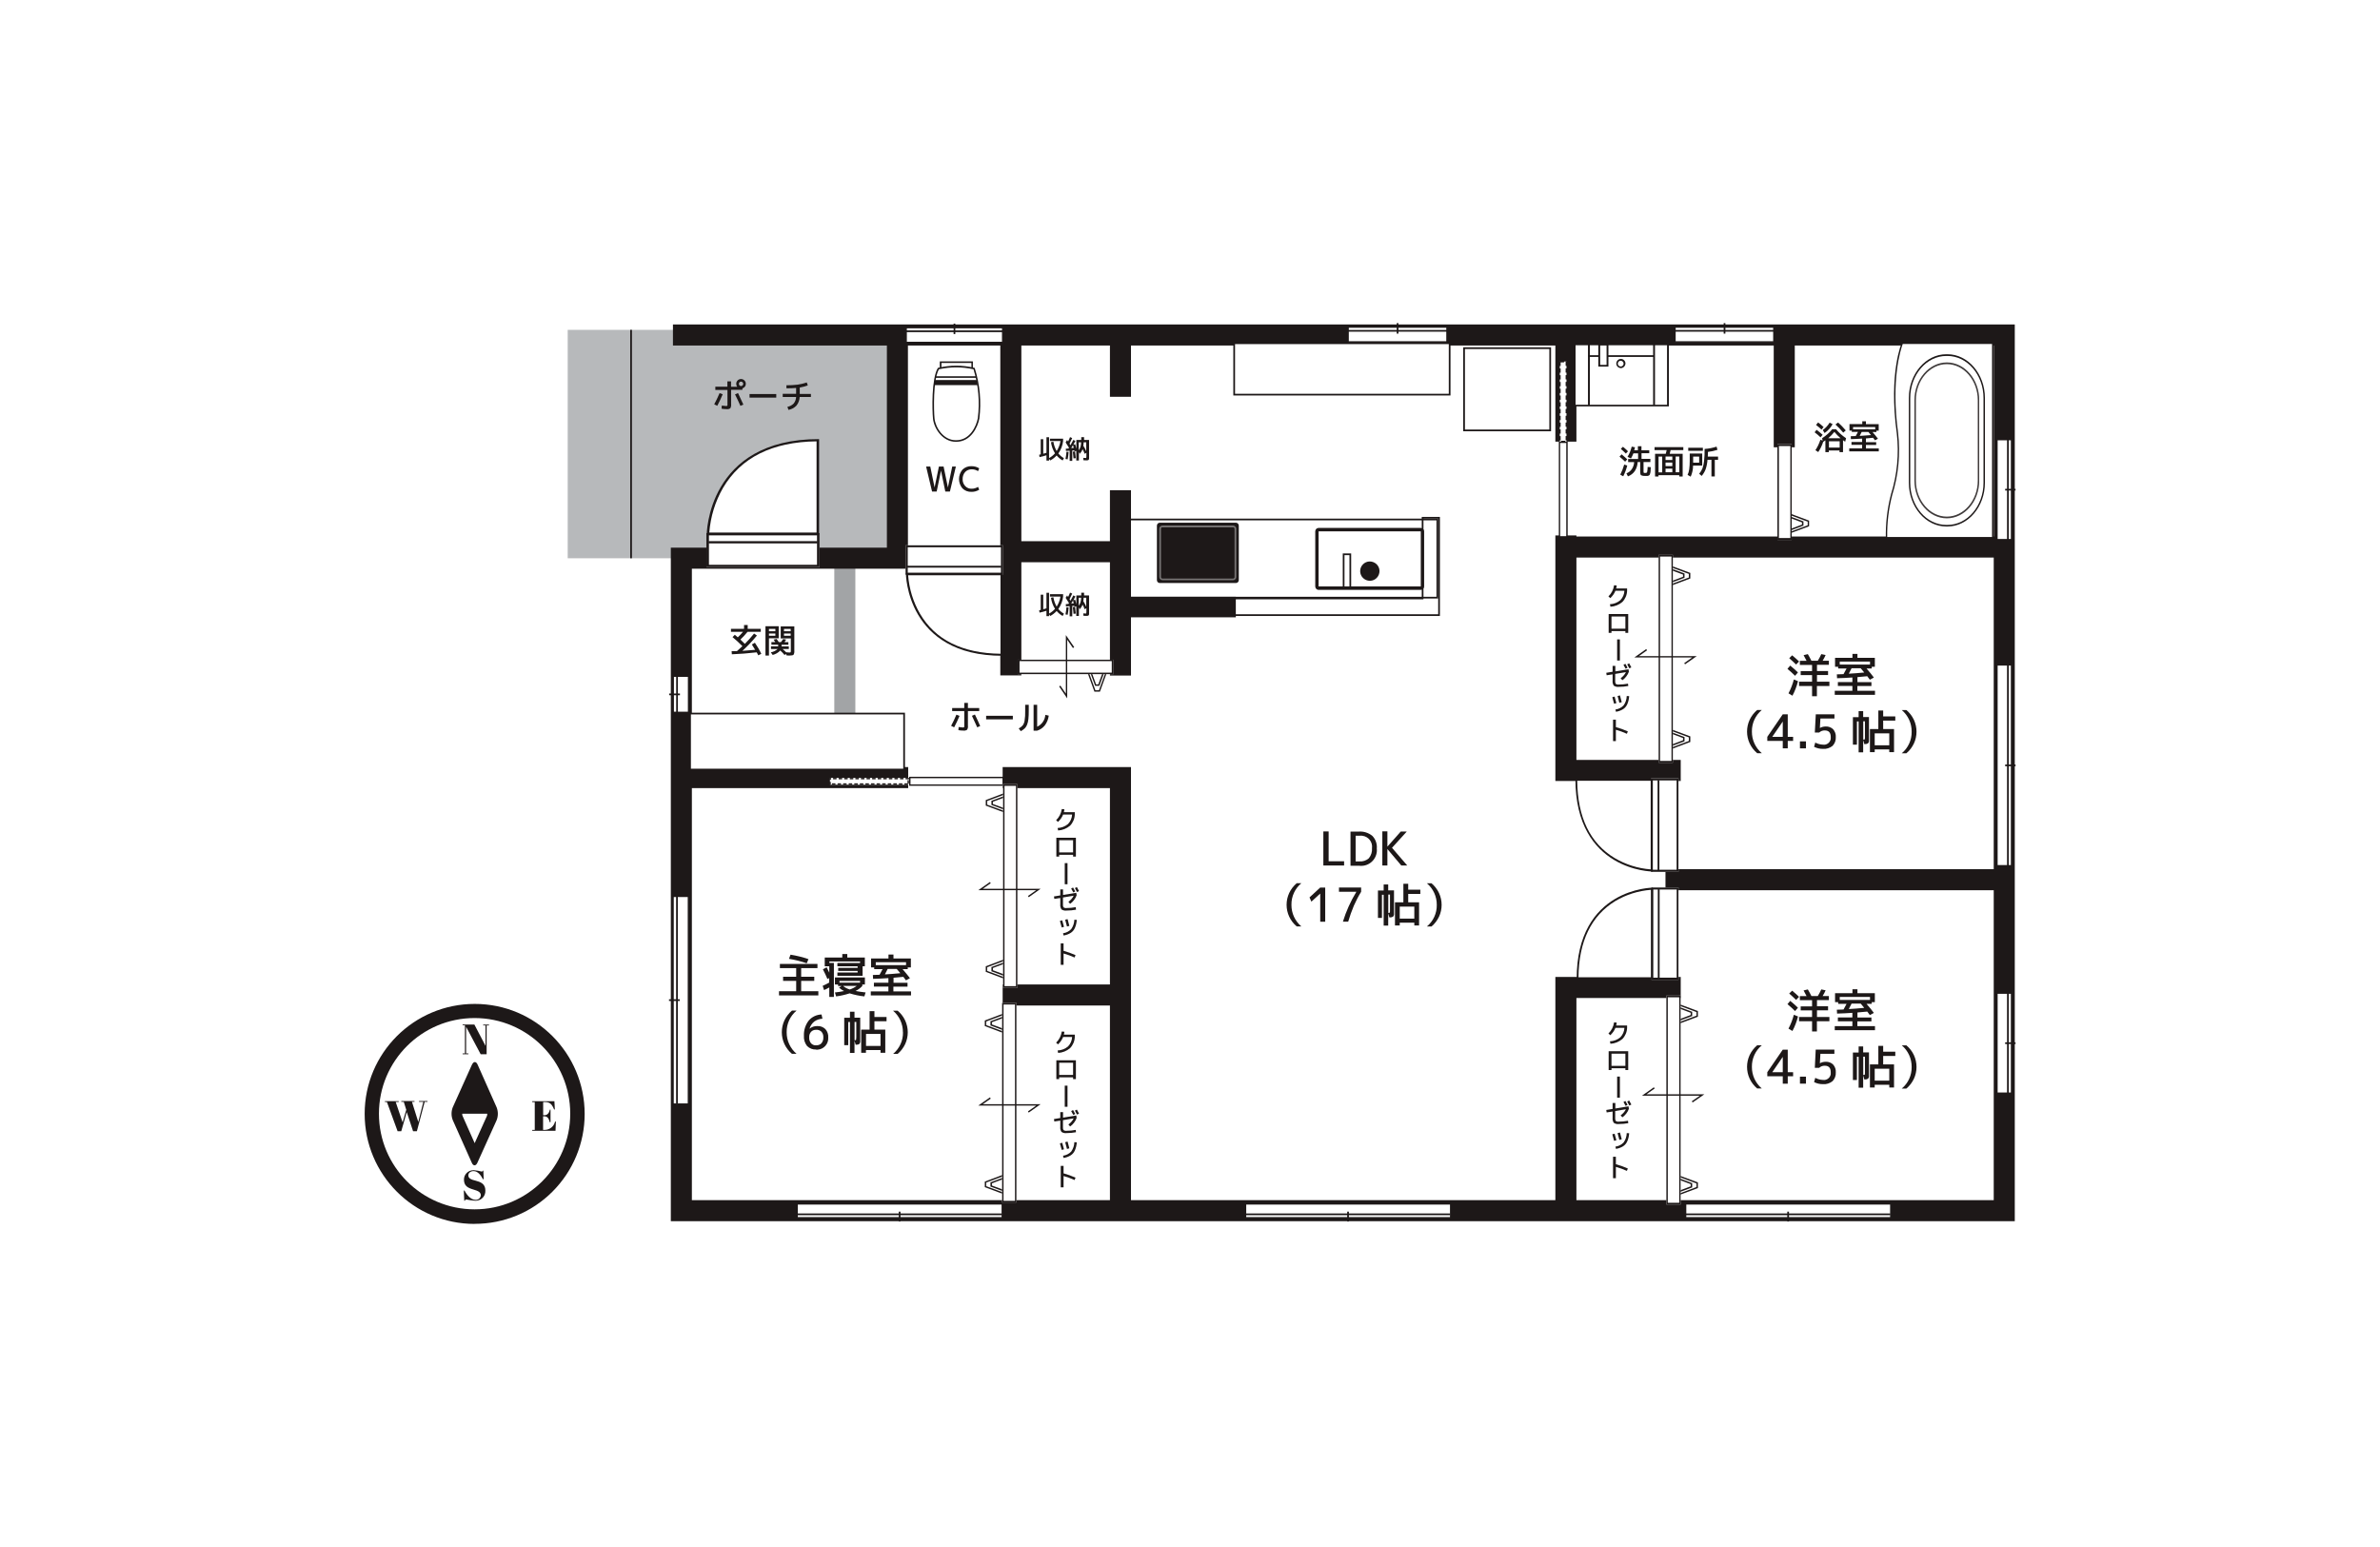 <?xml version="1.0" encoding="UTF-8"?>
<svg id="_レイヤー_2" data-name="レイヤー 2" xmlns="http://www.w3.org/2000/svg" xmlns:xlink="http://www.w3.org/1999/xlink" viewBox="0 0 320 208">
  <defs>
    <style>
      .cls-1, .cls-2, .cls-3, .cls-4, .cls-5 {
        fill: none;
      }

      .cls-6 {
        clip-path: url(#clippath);
      }

      .cls-2 {
        stroke-dasharray: 0 0 .57 .34;
      }

      .cls-2, .cls-3, .cls-4, .cls-5 {
        stroke-miterlimit: 10;
      }

      .cls-2, .cls-3, .cls-5 {
        stroke: #1d1818;
      }

      .cls-2, .cls-5 {
        stroke-width: .23px;
      }

      .cls-7 {
        fill: #fff;
      }

      .cls-8 {
        fill: #b7b9bb;
      }

      .cls-9 {
        fill: #1d1818;
      }

      .cls-10 {
        clip-path: url(#clippath-1);
      }

      .cls-11 {
        clip-path: url(#clippath-4);
      }

      .cls-12 {
        clip-path: url(#clippath-3);
      }

      .cls-13 {
        clip-path: url(#clippath-2);
      }

      .cls-14 {
        clip-path: url(#clippath-7);
      }

      .cls-15 {
        clip-path: url(#clippath-8);
      }

      .cls-16 {
        clip-path: url(#clippath-6);
      }

      .cls-17 {
        clip-path: url(#clippath-5);
      }

      .cls-18 {
        clip-path: url(#clippath-9);
      }

      .cls-19 {
        opacity: .4;
      }

      .cls-20 {
        opacity: .85;
      }

      .cls-3, .cls-4 {
        stroke-width: 2.83px;
      }

      .cls-4 {
        stroke: #a2a4a6;
      }
    </style>
    <clipPath id="clippath">
      <rect class="cls-1" x="49" y="43.44" width="222" height="121.11"/>
    </clipPath>
    <clipPath id="clippath-1">
      <rect class="cls-1" x="49" y="43.44" width="222" height="121.11"/>
    </clipPath>
    <clipPath id="clippath-2">
      <rect class="cls-1" x="49" y="43.44" width="222" height="121.11"/>
    </clipPath>
    <clipPath id="clippath-3">
      <rect class="cls-1" x="49" y="43.44" width="222" height="121.11"/>
    </clipPath>
    <clipPath id="clippath-4">
      <rect class="cls-1" x="49" y="43.44" width="222" height="121.11"/>
    </clipPath>
    <clipPath id="clippath-5">
      <rect class="cls-1" x="49" y="43.44" width="222" height="121.11"/>
    </clipPath>
    <clipPath id="clippath-6">
      <rect class="cls-1" x="49" y="43.44" width="222" height="121.11"/>
    </clipPath>
    <clipPath id="clippath-7">
      <rect class="cls-1" x="49" y="43.44" width="222" height="121.11"/>
    </clipPath>
    <clipPath id="clippath-8">
      <rect class="cls-1" x="155.87" y="70.67" width="10.35" height="7.35"/>
    </clipPath>
    <clipPath id="clippath-9">
      <rect class="cls-1" x="257.4" y="48.73" width="8.71" height="20.96"/>
    </clipPath>
  </defs>
  <g id="_レイヤー_1-2" data-name="レイヤー 1">
    <g>
      <rect id="_長方形_17" data-name="長方形 17" class="cls-7" width="320" height="208"/>
      <g id="_グループ_701" data-name="グループ 701">
        <g class="cls-6">
          <g id="_グループ_700" data-name="グループ 700">
            <line id="_線_1" data-name="線 1" class="cls-4" x1="113.59" y1="104.91" x2="113.59" y2="75.63"/>
            <rect id="_長方形_471" data-name="長方形 471" class="cls-8" x="76.33" y="44.35" width="44.34" height="30.71"/>
            <g id="_グループ_681" data-name="グループ 681">
              <g class="cls-10">
                <g id="_グループ_680" data-name="グループ 680">
                  <path id="_パス_19692" data-name="パス 19692" class="cls-3" d="m90.48,45.04h179v117.74H91.61v-87.73h29.05v-29.57"/>
                  <line id="_線_2" data-name="線 2" class="cls-3" x1="135.91" y1="45.56" x2="135.91" y2="90.81"/>
                  <line id="_線_3" data-name="線 3" class="cls-3" x1="150.65" y1="45.56" x2="150.65" y2="53.35"/>
                </g>
              </g>
            </g>
            <line id="_線_4" data-name="線 4" class="cls-3" x1="150.65" y1="65.91" x2="150.65" y2="90.83"/>
            <line id="_線_5" data-name="線 5" class="cls-3" x1="136.43" y1="74.18" x2="150.65" y2="74.18"/>
            <line id="_線_6" data-name="線 6" class="cls-3" x1="92.04" y1="104.55" x2="122.11" y2="104.55"/>
            <g id="_グループ_683" data-name="グループ 683">
              <g class="cls-13">
                <g id="_グループ_682" data-name="グループ 682">
                  <path id="_パス_19693" data-name="パス 19693" class="cls-3" d="m134.81,104.55h15.84v57.77"/>
                </g>
              </g>
            </g>
            <line id="_線_7" data-name="線 7" class="cls-3" x1="134.81" y1="133.78" x2="150.06" y2="133.78"/>
            <path id="_パス_19694" data-name="パス 19694" class="cls-3" d="m210.54,71.99v31.6h15.44"/>
            <g id="_グループ_685" data-name="グループ 685">
              <g class="cls-12">
                <g id="_グループ_684" data-name="グループ 684">
                  <line id="_線_8" data-name="線 8" class="cls-3" x1="210.54" y1="45.56" x2="210.54" y2="59.38"/>
                  <line id="_線_9" data-name="線 9" class="cls-3" x1="211.1" y1="73.55" x2="268.69" y2="73.55"/>
                  <line id="_線_10" data-name="線 10" class="cls-3" x1="239.9" y1="45.56" x2="239.9" y2="60.14"/>
                  <line id="_線_11" data-name="線 11" class="cls-3" x1="223.93" y1="118.28" x2="269.48" y2="118.28"/>
                  <path id="_パス_19695" data-name="パス 19695" class="cls-3" d="m225.98,132.77h-15.44v29.55"/>
                </g>
              </g>
            </g>
            <rect id="_長方形_475" data-name="長方形 475" class="cls-7" x="122.32" y="104.54" width="12.55" height="1.02"/>
            <path id="_パス_19696" data-name="パス 19696" class="cls-9" d="m134.79,105.47h-12.37v-.84h12.37v.84Zm.19-1.03h-12.74v1.21h12.74v-1.21Z"/>
            <rect id="_長方形_476" data-name="長方形 476" class="cls-7" x="111.59" y="104.59" width="10.64" height=".92"/>
            <path id="_パス_19697" data-name="パス 19697" class="cls-9" d="m122.23,104.59h-.47v.19h.47v-.19Zm-.75,0h-.47v.19h.47v-.19Zm-.75,0h-.47v.19h.47v-.19Zm-.75,0h-.47v.19h.47v-.19Zm-.75,0h-.47v.19h.47v-.19Zm-.75,0h-.47v.19h.47v-.19Zm-.75,0h-.47v.19h.47v-.19Zm-.75,0h-.47v.19h.47v-.19Zm-.75,0h-.47v.19h.47v-.19Zm-.75,0h-.47v.19h.47v-.19Zm-.75,0h-.47v.19h.47v-.19Zm-.75,0h-.47v.19h.47v-.19Zm-.75,0h-.47v.19h.47v-.19Zm-.75,0h-.47v.19h.47v-.19Zm-.75,0h-.21v.25h.19v-.07h.02v-.19Zm-.03.53h-.19v.39h.19v-.39Zm.63.2h-.47v.19h.47v-.19Zm.75,0h-.47v.19h.47v-.19Zm.75,0h-.47v.19h.47v-.19Zm.75,0h-.47v.19h.47v-.19Zm.75,0h-.47v.19h.47v-.19Zm.75,0h-.47v.19h.47v-.19Zm.75,0h-.47v.19h.47v-.19Zm.75,0h-.47v.19h.47v-.19Zm.75,0h-.47v.19h.47v-.19Zm.75,0h-.47v.19h.47v-.19Zm.75,0h-.47v.19h.47v-.19Zm.75,0h-.47v.19h.47v-.19Zm.75,0h-.47v.19h.47v-.19Zm.88-.43h-.19v.43h-.41v.19h.47v-.15h.13v-.47Z"/>
            <rect id="_長方形_477" data-name="長方形 477" class="cls-7" x="209.67" y="59.47" width="1" height="12.72"/>
            <path id="_パス_19698" data-name="パス 19698" class="cls-9" d="m210.59,59.56v12.53h-.82v-12.53h.82m.19-.19h-1.19v12.9h1.19v-12.9Z"/>
            <rect id="_長方形_478" data-name="長方形 478" class="cls-7" x="209.72" y="48.61" width=".9" height="10.77"/>
            <rect id="_長方形_479" data-name="長方形 479" class="cls-2" x="209.72" y="48.61" width=".9" height="10.77"/>
            <rect id="_長方形_480" data-name="長方形 480" class="cls-7" x="121.83" y="44.05" width="12.98" height="2"/>
            <path id="_パス_19699" data-name="パス 19699" class="cls-9" d="m121.93,44.14h12.79v1.81h-12.79v-1.81Zm-.19,1.99h13.16v-2.18h-13.16v2.18Z"/>
            <line id="_線_12" data-name="線 12" class="cls-5" x1="121.82" y1="44.54" x2="134.85" y2="44.54"/>
            <line id="_線_13" data-name="線 13" class="cls-5" x1="128.33" y1="44.92" x2="128.33" y2="43.51"/>
            <rect id="_長方形_481" data-name="長方形 481" class="cls-7" x="90.52" y="90.93" width="2.06" height="4.87"/>
            <path id="_パス_19700" data-name="パス 19700" class="cls-9" d="m92.49,95.69h-1.88v-4.68h1.88v4.68Zm.19-4.87h-2.25v5.05h2.25v-5.05Z"/>
            <line id="_線_14" data-name="線 14" class="cls-5" x1="91.03" y1="95.86" x2="91.03" y2="90.85"/>
            <line id="_線_15" data-name="線 15" class="cls-5" x1="91.42" y1="93.36" x2="89.97" y2="93.36"/>
            <rect id="_長方形_482" data-name="長方形 482" class="cls-7" x="181.26" y="43.99" width="13.29" height="2"/>
            <path id="_パス_19701" data-name="パス 19701" class="cls-9" d="m194.46,45.88h-13.11v-1.81h13.11v1.81Zm.19-2h-13.48v2.18h13.48v-2.18Z"/>
            <line id="_線_16" data-name="線 16" class="cls-5" x1="181.24" y1="44.48" x2="194.59" y2="44.48"/>
            <line id="_線_17" data-name="線 17" class="cls-5" x1="187.91" y1="44.86" x2="187.91" y2="43.44"/>
            <rect id="_長方形_483" data-name="長方形 483" class="cls-7" x="225.21" y="43.99" width="13.29" height="2"/>
            <path id="_パス_19702" data-name="パス 19702" class="cls-9" d="m238.41,45.88h-13.11v-1.81h13.11v1.81Zm.19-2h-13.48v2.18h13.48v-2.18Z"/>
            <line id="_線_18" data-name="線 18" class="cls-5" x1="225.19" y1="44.48" x2="238.54" y2="44.48"/>
            <line id="_線_19" data-name="線 19" class="cls-5" x1="231.87" y1="44.86" x2="231.87" y2="43.44"/>
            <rect id="_長方形_484" data-name="長方形 484" class="cls-7" x="268.49" y="59.1" width="1.97" height="13.46"/>
            <path id="_パス_19703" data-name="パス 19703" class="cls-9" d="m270.37,59.2v13.27h-1.78v-13.27h1.78m.19-.19h-2.16v13.64h2.16v-13.64Z"/>
            <line id="_線_20" data-name="線 20" class="cls-5" x1="269.97" y1="59.09" x2="269.97" y2="72.6"/>
            <line id="_線_21" data-name="線 21" class="cls-5" x1="269.6" y1="65.84" x2="271" y2="65.84"/>
            <rect id="_長方形_485" data-name="長方形 485" class="cls-7" x="268.49" y="133.53" width="1.97" height="13.46"/>
            <path id="_パス_19704" data-name="パス 19704" class="cls-9" d="m270.37,146.89h-1.78v-13.27h1.78v13.27Zm.19-13.46h-2.16v13.64h2.16v-13.64Z"/>
            <line id="_線_22" data-name="線 22" class="cls-5" x1="269.97" y1="133.51" x2="269.97" y2="147.03"/>
            <line id="_線_23" data-name="線 23" class="cls-5" x1="269.6" y1="140.26" x2="271" y2="140.26"/>
            <rect id="_長方形_486" data-name="長方形 486" class="cls-7" x="226.64" y="161.87" width="27.58" height="1.86"/>
            <path id="_パス_19705" data-name="パス 19705" class="cls-9" d="m226.73,161.96h27.4v1.68h-27.4v-1.68Zm-.18,1.86h27.77v-2.05h-27.77v2.05Z"/>
            <line id="_線_24" data-name="線 24" class="cls-5" x1="254.17" y1="163.27" x2="226.66" y2="163.27"/>
            <g id="_グループ_687" data-name="グループ 687">
              <g class="cls-11">
                <g id="_グループ_686" data-name="グループ 686">
                  <line id="_線_25" data-name="線 25" class="cls-5" x1="240.42" y1="162.91" x2="240.42" y2="164.24"/>
                </g>
              </g>
            </g>
            <rect id="_長方形_488" data-name="長方形 488" class="cls-7" x="167.47" y="161.87" width="27.58" height="1.86"/>
            <path id="_パス_19706" data-name="パス 19706" class="cls-9" d="m167.56,161.96h27.4v1.68h-27.4v-1.68Zm-.18,1.86h27.77v-2.05h-27.77v2.05Z"/>
            <line id="_線_26" data-name="線 26" class="cls-5" x1="194.99" y1="163.27" x2="167.49" y2="163.27"/>
            <g id="_グループ_689" data-name="グループ 689">
              <g class="cls-17">
                <g id="_グループ_688" data-name="グループ 688">
                  <line id="_線_27" data-name="線 27" class="cls-5" x1="181.25" y1="162.91" x2="181.25" y2="164.24"/>
                </g>
              </g>
            </g>
            <rect id="_長方形_490" data-name="長方形 490" class="cls-7" x="107.18" y="161.87" width="27.58" height="1.86"/>
            <path id="_パス_19707" data-name="パス 19707" class="cls-9" d="m107.27,161.96h27.4v1.68h-27.4v-1.68Zm-.18,1.86h27.77v-2.05h-27.77v2.05Z"/>
            <line id="_線_28" data-name="線 28" class="cls-5" x1="134.7" y1="163.27" x2="107.19" y2="163.27"/>
            <g id="_グループ_691" data-name="グループ 691">
              <g class="cls-16">
                <g id="_グループ_690" data-name="グループ 690">
                  <line id="_線_29" data-name="線 29" class="cls-5" x1="120.96" y1="162.91" x2="120.96" y2="164.24"/>
                </g>
              </g>
            </g>
            <rect id="_長方形_492" data-name="長方形 492" class="cls-7" x="90.5" y="120.52" width="2.06" height="27.93"/>
            <path id="_パス_19708" data-name="パス 19708" class="cls-9" d="m92.47,148.36h-1.88v-27.75h1.88v27.75Zm.19-27.94h-2.25v28.12h2.25v-28.12Z"/>
            <line id="_線_30" data-name="線 30" class="cls-5" x1="91.02" y1="148.38" x2="91.02" y2="120.54"/>
            <line id="_線_31" data-name="線 31" class="cls-5" x1="91.4" y1="134.47" x2="89.95" y2="134.47"/>
            <rect id="_長方形_493" data-name="長方形 493" class="cls-7" x="268.49" y="89.4" width="1.97" height="27.01"/>
            <path id="_パス_19709" data-name="パス 19709" class="cls-9" d="m270.37,116.31h-1.78v-26.82h1.78v26.82Zm.19-27.01h-2.16v27.19h2.16v-27.19Z"/>
            <line id="_線_32" data-name="線 32" class="cls-5" x1="269.97" y1="89.46" x2="269.97" y2="116.38"/>
            <line id="_線_33" data-name="線 33" class="cls-5" x1="269.6" y1="102.91" x2="271" y2="102.91"/>
            <rect id="_長方形_494" data-name="長方形 494" class="cls-7" x="121.75" y="73.32" width="13.1" height="3.94"/>
            <rect id="_長方形_495" data-name="長方形 495" class="cls-7" x="121.9" y="73.46" width="12.81" height="3.68"/>
            <path id="_パス_19710" data-name="パス 19710" class="cls-9" d="m122.05,73.58h12.53v3.42h-12.53v-3.42Zm-.29,3.69h13.1v-3.95h-13.1v3.95Z"/>
            <rect id="_長方形_496" data-name="長方形 496" class="cls-9" x="121.99" y="76.07" width="12.63" height=".25"/>
            <g id="_グループ_699" data-name="グループ 699">
              <g class="cls-14">
                <g id="_グループ_698" data-name="グループ 698">
                  <path id="_パス_19711" data-name="パス 19711" class="cls-7" d="m134.66,77.21h-12.72c.07,1.25.93,10.78,12.72,10.83v-10.83Z"/>
                  <path id="_パス_19712" data-name="パス 19712" class="cls-9" d="m122.09,77.35h12.43v10.55c-5.12-.06-8.77-1.87-10.83-5.39-.91-1.58-1.45-3.34-1.59-5.16m-.3-.26s.03,11.11,13.01,11.08v-11.09h-13.02,0Z"/>
                  <rect id="_長方形_497" data-name="長方形 497" class="cls-7" x="222.04" y="119.33" width="3.64" height="12.4"/>
                  <rect id="_長方形_498" data-name="長方形 498" class="cls-7" x="222.16" y="119.47" width="3.39" height="12.12"/>
                  <path id="_パス_19713" data-name="パス 19713" class="cls-9" d="m222.28,119.6h3.16v11.85h-3.16v-11.85Zm-.25,12.12h3.64v-12.39h-3.64v12.39Z"/>
                  <rect id="_長方形_499" data-name="長方形 499" class="cls-9" x="222.9" y="119.56" width=".24" height="11.95"/>
                  <path id="_パス_19714" data-name="パス 19714" class="cls-7" d="m222.09,131.54v-12.04c-1.16.06-9.95.88-9.99,12.04h9.99Z"/>
                  <path id="_パス_19715" data-name="パス 19715" class="cls-9" d="m221.97,119.65v11.75h-9.74c.05-4.85,1.73-8.29,4.97-10.26,1.45-.86,3.08-1.37,4.77-1.5m.25-.29s-10.26.02-10.23,12.31h10.24v-12.32h0Z"/>
                  <rect id="_長方形_500" data-name="長方形 500" class="cls-7" x="221.99" y="104.66" width="3.69" height="12.56"/>
                  <rect id="_長方形_501" data-name="長方形 501" class="cls-7" x="222.11" y="104.79" width="3.44" height="12.28"/>
                  <path id="_パス_19716" data-name="パス 19716" class="cls-9" d="m222.23,104.93h3.2v12.01h-3.2v-12.01Zm-.25,12.29h3.69v-12.56h-3.69v12.56Z"/>
                  <rect id="_長方形_502" data-name="長方形 502" class="cls-9" x="222.87" y="104.88" width=".24" height="12.11"/>
                  <path id="_パス_19717" data-name="パス 19717" class="cls-7" d="m222.05,104.84v12.2c-1.17-.06-10.08-.89-10.13-12.2h10.13Z"/>
                  <path id="_パス_19718" data-name="パス 19718" class="cls-9" d="m221.92,116.89c-1.7-.13-3.35-.65-4.82-1.52-3.3-1.98-4.99-5.48-5.04-10.39h9.88v11.91m.25.29v-12.48h-10.37c-.02,12.45,10.37,12.48,10.37,12.48"/>
                  <rect id="_長方形_503" data-name="長方形 503" class="cls-7" x="94.99" y="71.67" width="15.21" height="4.58"/>
                  <rect id="_長方形_504" data-name="長方形 504" class="cls-7" x="95.15" y="71.83" width="14.87" height="4.27"/>
                  <path id="_パス_19719" data-name="パス 19719" class="cls-9" d="m95.32,71.98h14.53v3.96h-14.53v-3.96m-.34,4.27h15.21v-4.58h-15.21v4.58Z"/>
                  <rect id="_長方形_505" data-name="長方形 505" class="cls-9" x="95.26" y="72.76" width="14.66" height=".3"/>
                  <path id="_パス_19720" data-name="パス 19720" class="cls-7" d="m109.96,71.75h-14.76c.07-1.45,1.08-12.5,14.76-12.56v12.56Z"/>
                  <path id="_パス_19721" data-name="パス 19721" class="cls-9" d="m95.37,71.59c.16-2.11.79-4.16,1.84-5.99,2.4-4.08,6.63-6.19,12.58-6.26v12.26h-14.42m-.35.3h15.11v-12.86c-15.07-.03-15.11,12.86-15.11,12.86"/>
                  <path id="_パス_19722" data-name="パス 19722" class="cls-9" d="m148.67,89.85l-.18-.07-.82,2.24h-.3l-.83-2.27-.17.07.87,2.39h.57l.87-2.37Z"/>
                  <path id="_パス_19723" data-name="パス 19723" class="cls-9" d="m148.75,90.64l-.17-.07-.82,2.24h-.48l-.83-2.27-.17.07.87,2.39h.74l.86-2.37Z"/>
                  <rect id="_長方形_506" data-name="長方形 506" class="cls-7" x="136.83" y="88.7" width="12.9" height="1.94"/>
                  <rect id="_長方形_507" data-name="長方形 507" class="cls-7" x="136.96" y="88.8" width="12.65" height="1.75"/>
                  <path id="_パス_19724" data-name="パス 19724" class="cls-9" d="m149.48,90.44h-12.4v-1.55h12.4v1.55Zm.25-1.74h-12.9v1.94h12.9v-1.94Z"/>
                  <path id="_パス_19725" data-name="パス 19725" class="cls-9" d="m240.13,71.54l-.07-.18,2.22-.82v-.3l-2.24-.84.07-.18,2.37.88v.57l-2.34.88Z"/>
                  <path id="_パス_19726" data-name="パス 19726" class="cls-9" d="m240.9,71.63l-.06-.18,2.21-.82v-.49l-2.24-.84.07-.18,2.36.88v.76l-2.34.87Z"/>
                  <rect id="_長方形_508" data-name="長方形 508" class="cls-7" x="238.99" y="59.72" width="1.91" height="12.87"/>
                  <rect id="_長方形_509" data-name="長方形 509" class="cls-7" x="239.08" y="59.85" width="1.73" height="12.62"/>
                  <path id="_パス_19727" data-name="パス 19727" class="cls-9" d="m239.18,59.97h1.54v12.37h-1.54v-12.37Zm-.19,12.62h1.91v-12.87h-1.92v12.87Z"/>
                  <path id="_パス_19728" data-name="パス 19728" class="cls-9" d="m144.43,87.01l-1.12-1.62v7.88l-.74-1.09-.16.12,1.08,1.6v-7.89l.77,1.12.16-.11Z"/>
                  <path id="_パス_19729" data-name="パス 19729" class="cls-9" d="m224.14,76.25l-.07.18,2.22.82v.3l-2.24.84.07.18,2.37-.89v-.57l-2.34-.87Z"/>
                  <path id="_パス_19730" data-name="パス 19730" class="cls-9" d="m224.92,76.16l-.07.18,2.22.82v.49l-2.24.84.07.18,2.37-.89v-.75l-2.34-.87Z"/>
                  <path id="_パス_19731" data-name="パス 19731" class="cls-9" d="m224.14,98.23l-.07.18,2.22.82v.3l-2.24.84.07.18,2.37-.88v-.57l-2.34-.87Z"/>
                  <path id="_パス_19732" data-name="パス 19732" class="cls-9" d="m224.92,98.14l-.07.18,2.22.82v.49l-2.24.84.07.18,2.37-.89v-.75l-2.34-.87Z"/>
                  <rect id="_長方形_510" data-name="長方形 510" class="cls-7" x="223.01" y="74.6" width="1.91" height="27.95"/>
                  <rect id="_長方形_511" data-name="長方形 511" class="cls-7" x="223.1" y="74.72" width="1.73" height="27.71"/>
                  <path id="_パス_19733" data-name="パス 19733" class="cls-9" d="m223.2,74.83h1.54v27.48h-1.54v-27.48Zm-.19,27.71h1.91v-27.95h-1.91v27.95Z"/>
                  <path id="_パス_19734" data-name="パス 19734" class="cls-9" d="m221.34,87.27l-1.6,1.13h7.78l-1.07.76.11.16,1.57-1.1h-7.78l1.1-.78-.1-.16Z"/>
                  <path id="_パス_19735" data-name="パス 19735" class="cls-9" d="m225.17,135.16l-.07.18,2.22.83v.3l-2.24.84.07.18,2.37-.88v-.57l-2.35-.88Z"/>
                  <path id="_パス_19736" data-name="パス 19736" class="cls-9" d="m225.95,135.07l-.07.18,2.22.83v.48l-2.24.84.07.18,2.36-.88v-.76l-2.34-.87Z"/>
                  <path id="_パス_19737" data-name="パス 19737" class="cls-9" d="m225.17,158.2l-.07.18,2.22.83v.3l-2.24.84.07.18,2.37-.88v-.57l-2.35-.88Z"/>
                  <path id="_パス_19738" data-name="パス 19738" class="cls-9" d="m225.95,158.11l-.07.18,2.22.83v.48l-2.24.85.07.17,2.36-.88v-.76l-2.34-.87Z"/>
                  <rect id="_長方形_512" data-name="長方形 512" class="cls-7" x="224.05" y="133.86" width="1.91" height="28.09"/>
                  <rect id="_長方形_513" data-name="長方形 513" class="cls-7" x="224.15" y="133.97" width="1.73" height="27.86"/>
                  <path id="_パス_19739" data-name="パス 19739" class="cls-9" d="m224.24,134.09h1.54v27.63h-1.54v-27.63Zm-.19,27.86h1.91v-28.09h-1.91v28.09Z"/>
                  <path id="_パス_19740" data-name="パス 19740" class="cls-9" d="m222.37,146.19l-1.6,1.13h7.78l-1.08.75.11.16,1.58-1.1h-7.79l1.11-.78-.11-.16Z"/>
                  <path id="_パス_19741" data-name="パス 19741" class="cls-9" d="m135.52,160.4l.07-.18-2.22-.82v-.3l2.24-.84-.07-.18-2.37.89v.57l2.34.87Z"/>
                  <path id="_パス_19742" data-name="パス 19742" class="cls-9" d="m134.75,160.49l.07-.18-2.22-.82v-.49l2.24-.84-.07-.18-2.36.89v.75l2.34.87Z"/>
                  <path id="_パス_19743" data-name="パス 19743" class="cls-9" d="m135.52,138.75l.07-.18-2.22-.83v-.3l2.24-.84-.07-.18-2.37.89v.57l2.34.88Z"/>
                  <path id="_パス_19744" data-name="パス 19744" class="cls-9" d="m134.75,138.84l.07-.18-2.22-.83v-.49l2.24-.84-.07-.18-2.36.89v.75l2.34.88Z"/>
                  <rect id="_長方形_514" data-name="長方形 514" class="cls-7" x="134.74" y="134.83" width="1.91" height="26.85"/>
                  <rect id="_長方形_515" data-name="長方形 515" class="cls-7" x="134.84" y="134.94" width="1.73" height="26.62"/>
                  <path id="_パス_19745" data-name="パス 19745" class="cls-9" d="m136.47,161.46h-1.54v-26.4h1.54v26.4Zm.19.22v-26.85h-1.92v26.85h1.92Z"/>
                  <path id="_パス_19746" data-name="パス 19746" class="cls-9" d="m138.32,149.59l1.6-1.13h-7.78l1.07-.75-.11-.16-1.57,1.1h7.79l-1.11.78.11.16Z"/>
                  <path id="_パス_19747" data-name="パス 19747" class="cls-9" d="m135.65,131.46l.07-.18-2.22-.83v-.3l2.24-.84-.07-.18-2.37.89v.57l2.34.88Z"/>
                  <path id="_パス_19748" data-name="パス 19748" class="cls-9" d="m134.88,131.55l.07-.18-2.22-.83v-.49l2.24-.84-.07-.18-2.36.89v.75l2.34.88Z"/>
                  <path id="_パス_19749" data-name="パス 19749" class="cls-9" d="m135.65,109.1l.07-.18-2.22-.82v-.3l2.24-.84-.07-.18-2.37.89v.56l2.35.88Z"/>
                  <path id="_パス_19750" data-name="パス 19750" class="cls-9" d="m134.88,109.19l.07-.18-2.22-.82v-.49l2.24-.84-.07-.18-2.36.89v.75l2.34.87Z"/>
                  <rect id="_長方形_516" data-name="長方形 516" class="cls-7" x="134.87" y="105.43" width="1.91" height="27.4"/>
                  <rect id="_長方形_517" data-name="長方形 517" class="cls-7" x="134.97" y="105.54" width="1.73" height="27.17"/>
                  <path id="_パス_19751" data-name="パス 19751" class="cls-9" d="m136.6,132.59h-1.54v-26.93h1.54v26.93Zm.19.23v-27.39h-1.92v27.4h1.92Z"/>
                  <path id="_パス_19752" data-name="パス 19752" class="cls-9" d="m138.32,120.63l1.6-1.13h-7.78l1.07-.75-.11-.16-1.57,1.1h7.79l-1.11.78.11.16Z"/>
                  <line id="_線_34" data-name="線 34" class="cls-5" x1="84.85" y1="75.06" x2="84.85" y2="44.35"/>
                  <rect id="_長方形_518" data-name="長方形 518" class="cls-9" x="151.46" y="80.24" width="14.7" height="2.76"/>
                  <path id="_パス_19753" data-name="パス 19753" class="cls-9" d="m166.16,78.39h-10.22c-.21,0-.39-.17-.39-.39h0v-7.33c0-.21.17-.39.39-.39h10.23c.21,0,.39.17.39.39h0v7.33c0,.21-.17.39-.39.39h0"/>
                  <g id="_グループ_694" data-name="グループ 694" class="cls-19">
                    <g id="_グループ_693" data-name="グループ 693">
                      <g class="cls-15">
                        <g id="_グループ_692" data-name="グループ 692">
                          <path id="_パス_19754" data-name="パス 19754" class="cls-7" d="m156.29,70.9h9.51c.11,0,.19.09.19.2,0,0,0,0,0,0v6.49c0,.11-.08.2-.19.2,0,0,0,0,0,0h-9.51c-.11,0-.19-.09-.19-.2,0,0,0,0,0,0v-6.5c0-.11.08-.2.19-.2,0,0,0,0,0,0m0-.23c-.23,0-.42.19-.42.43h0v6.49c0,.23.19.42.42.43h9.51c.23,0,.42-.19.42-.43h0v-6.49c0-.23-.19-.42-.42-.43h-9.51Z"/>
                        </g>
                      </g>
                    </g>
                  </g>
                  <path id="_パス_19755" data-name="パス 19755" class="cls-9" d="m177.29,71.44h13.74v7.41h-13.74v-7.41Zm0-.46c-.25,0-.45.21-.45.46v7.41c0,.25.2.46.45.46h13.74c.25,0,.45-.21.45-.46v-7.41c0-.25-.2-.46-.45-.46h-13.74Z"/>
                  <path id="_パス_19756" data-name="パス 19756" class="cls-9" d="m184.16,75.49c.72,0,1.31.56,1.32,1.28,0,.72-.56,1.31-1.28,1.32-.72,0-1.31-.56-1.32-1.28,0,0,0-.01,0-.02,0-.71.57-1.29,1.28-1.3,0,0,0,0,0,0"/>
                  <path id="_パス_19757" data-name="パス 19757" class="cls-9" d="m180.54,74.41v4.62h.23v-4.39h.67v4.31h.23v-4.54h-1.13Z"/>
                  <path id="_パス_19758" data-name="パス 19758" class="cls-9" d="m193.37,80.47h-41.73v-10.74h41.73v10.74Zm-.23-10.51h-41.28v10.28h41.28v-10.28Z"/>
                  <path id="_パス_19759" data-name="パス 19759" class="cls-9" d="m191.16,80.35v-10.85h2.44v13.32h-29.44v-2.47h27Zm2.21,2.24v-12.86h-1.98v10.85h-27.01v2.01h28.99Z"/>
                  <rect id="_長方形_520" data-name="長方形 520" class="cls-7" x="165.94" y="46.15" width="28.97" height="6.91"/>
                  <rect id="_長方形_521" data-name="長方形 521" class="cls-5" x="165.94" y="46.15" width="28.97" height="6.91"/>
                  <rect id="_長方形_522" data-name="長方形 522" class="cls-7" x="92.78" y="95.94" width="28.78" height="7.53"/>
                  <rect id="_長方形_523" data-name="長方形 523" class="cls-5" x="92.78" y="95.94" width="28.78" height="7.53"/>
                  <rect id="_長方形_524" data-name="長方形 524" class="cls-7" x="196.85" y="46.81" width="11.58" height="11.06"/>
                  <rect id="_長方形_525" data-name="長方形 525" class="cls-5" x="196.85" y="46.81" width="11.58" height="11.06"/>
                  <rect id="_長方形_526" data-name="長方形 526" class="cls-7" x="126.47" y="48.69" width="4.23" height=".92"/>
                  <path id="_パス_19760" data-name="パス 19760" class="cls-9" d="m130.81,49.72h-4.45v-1.13h4.45v1.13Zm-4.23-.21h4.03v-.71h-4.03v.71Z"/>
                  <path id="_パス_19761" data-name="パス 19761" class="cls-7" d="m130.96,49.57c-1.57-.37-3.21-.37-4.78,0-.84,1.37-.74,5.6-.63,6.69.1,1.21,1.19,3.1,3.03,3.05,1.84-.02,2.75-1.82,2.98-3.05.28-2.25.07-4.53-.61-6.69h0Z"/>
                  <path id="_パス_19762" data-name="パス 19762" class="cls-9" d="m128.51,59.4c-1.81,0-2.96-1.85-3.07-3.15-.11-1.09-.21-5.35.65-6.76l.03-.04h.04c1.59-.38,3.24-.38,4.83,0l.06.02.02.06c.68,2.18.89,4.48.61,6.74-.22,1.15-1.12,3.11-3.09,3.13h-.07,0Zm-2.27-9.74c-.8,1.38-.69,5.57-.59,6.58.11,1.22,1.18,2.95,2.86,2.95h.07c1.84-.02,2.68-1.87,2.89-2.96.28-2.21.08-4.45-.58-6.58-1.53-.34-3.11-.34-4.64,0Z"/>
                  <rect id="_長方形_527" data-name="長方形 527" class="cls-9" x="125.7" y="50.59" width="5.61" height=".21"/>
                  <path id="_パス_19763" data-name="パス 19763" class="cls-9" d="m125.71,51.1h5.6l.13.68h-5.84l.11-.68Z"/>
                  <path id="_パス_19764" data-name="パス 19764" class="cls-7" d="m253.64,72.32c-.04-1.96.19-3.91.69-5.81.83-2.66,1.1-5.47.79-8.24-1.04-7.53.44-11.58.66-12.12h12.16v26.17h-14.29Z"/>
                  <path id="_パス_19765" data-name="パス 19765" class="cls-9" d="m267.84,46.26v25.94h-14.1c-.03-1.91.2-3.81.68-5.66.84-2.68,1.11-5.52.79-8.31-.99-7.24.35-11.24.62-11.98h12Zm.2-.23h-12.32s-1.82,4.04-.69,12.24c.32,2.76.05,5.55-.78,8.19-.51,1.95-.74,3.96-.69,5.97h14.48v-26.4h0Z"/>
                  <path id="_パス_19766" data-name="パス 19766" class="cls-7" d="m261.69,70.67c-2.73,0-4.95-2.59-4.95-5.76v-11.4c0-3.18,2.22-5.76,4.95-5.76h.15c2.73,0,4.95,2.59,4.95,5.76v11.4c0,3.18-2.22,5.76-4.95,5.76h-.15Z"/>
                  <path id="_パス_19767" data-name="パス 19767" class="cls-9" d="m261.84,47.86c2.67,0,4.85,2.53,4.85,5.66v11.4c0,3.11-2.17,5.66-4.85,5.66h-.15c-2.67,0-4.85-2.53-4.85-5.66v-11.4c0-3.11,2.17-5.66,4.85-5.66h.15Zm0-.23h-.15c-2.77,0-5.04,2.65-5.04,5.88v11.4c0,3.23,2.27,5.88,5.04,5.88h.15c2.77,0,5.04-2.65,5.04-5.88v-11.4c0-3.23-2.27-5.88-5.04-5.88"/>
                  <g id="_グループ_697" data-name="グループ 697" class="cls-20">
                    <g id="_グループ_696" data-name="グループ 696">
                      <g class="cls-18">
                        <g id="_グループ_695" data-name="グループ 695">
                          <path id="_パス_19768" data-name="パス 19768" class="cls-9" d="m261.76,48.96c2.29,0,4.16,2.18,4.16,4.85v10.8c0,2.67-1.87,4.85-4.16,4.85s-4.16-2.18-4.16-4.85v-10.8c0-2.67,1.87-4.85,4.16-4.85m0-.23h0c-2.39,0-4.36,2.29-4.36,5.08v10.8c0,2.8,1.96,5.08,4.36,5.08s4.36-2.28,4.36-5.08v-10.8c0-2.8-1.96-5.08-4.36-5.08"/>
                        </g>
                      </g>
                    </g>
                  </g>
                  <rect id="_長方形_529" data-name="長方形 529" class="cls-7" x="211.72" y="46.3" width="12.54" height="8.23"/>
                  <path id="_パス_19769" data-name="パス 19769" class="cls-9" d="m224.14,54.42h-12.3v-8h12.3v8Zm.25-8.23h-12.79v8.45h12.79v-8.45Z"/>
                  <rect id="_長方形_530" data-name="長方形 530" class="cls-9" x="213.51" y="46.3" width=".25" height="8.2"/>
                  <rect id="_長方形_531" data-name="長方形 531" class="cls-9" x="222.27" y="46.3" width=".25" height="8.2"/>
                  <rect id="_長方形_532" data-name="長方形 532" class="cls-9" x="213.55" y="47.76" width="8.88" height=".23"/>
                  <rect id="_長方形_533" data-name="長方形 533" class="cls-7" x="215.02" y="46.34" width="1.11" height="2.83"/>
                  <path id="_パス_19770" data-name="パス 19770" class="cls-9" d="m216.26,49.29h-1.36v-3.06h1.36v3.06Zm-1.11-.23h.86v-2.61h-.86v2.61Z"/>
                  <path id="_パス_19771" data-name="パス 19771" class="cls-7" d="m218.44,48.88c.02.3-.2.56-.5.59-.3.02-.56-.2-.59-.5-.02-.3.2-.56.5-.59.01,0,.03,0,.04,0,.29-.01.53.21.54.5"/>
                  <path id="_パス_19772" data-name="パス 19772" class="cls-9" d="m217.89,49.49c-.34-.03-.6-.32-.57-.66.03-.34.32-.6.66-.57.32.02.57.29.57.62-.02.35-.31.63-.67.62m0-1c-.21.02-.37.2-.36.42.02.21.2.37.42.36.2-.02.36-.18.36-.39,0-.22-.19-.39-.41-.39,0,0,0,0,0,0"/>
                  <path id="_パス_19773" data-name="パス 19773" class="cls-9" d="m129.02,96.24c-.22.53-.46,1.04-.73,1.55l-.41-.2c.24-.44.48-.94.71-1.5l.42.16h0Zm-1-1.04h1.63v-.69h.49v.69h1.52v.41h-1.52v1.96c.03.19-.01.38-.11.55-.16.1-.34.14-.53.11-.21,0-.43-.02-.64-.06l.03-.42c.18.03.37.05.55.06.06,0,.12,0,.18-.03.03-.03.03-.09.03-.21v-1.96h-1.63v-.41h0Zm2.65,1.05l.41-.18c.25.51.49,1.03.71,1.55l-.4.17c-.21-.48-.44-.99-.71-1.55h-.01Z"/>
                  <rect id="_長方形_534" data-name="長方形 534" class="cls-9" x="132.59" y="96.24" width="3.59" height=".48"/>
                  <path id="_パス_19774" data-name="パス 19774" class="cls-9" d="m137.84,94.76h.48v.85c0,.36-.01.72-.05,1.09-.03.25-.08.5-.17.73-.07.19-.18.36-.32.5-.16.15-.34.28-.53.38l-.28-.37c.21-.1.39-.24.54-.41.13-.19.22-.41.25-.64.07-.42.09-.84.08-1.27v-.86Zm2.73,1.36l.44.1c-.06.47-.24.92-.52,1.3-.27.34-.63.59-1.04.72h-.48v-3.48h.48v2.95c.63-.29,1.05-.9,1.1-1.6h.01Z"/>
                  <path id="_パス_19775" data-name="パス 19775" class="cls-9" d="m178.64,111.8v4h2.08v.57h-2.79v-4.58h.71Z"/>
                  <path id="_パス_19776" data-name="パス 19776" class="cls-9" d="m185.11,114.03c.15,1.16-.67,2.22-1.82,2.37-.2.03-.4.02-.59,0h-1.12v-4.59h1.12c.65-.05,1.3.16,1.81.57.43.44.65,1.04.61,1.66m-.65,0c.11-.82-.47-1.56-1.29-1.67-.14-.02-.28-.02-.42,0h-.49v3.45h.49c.47.04.94-.11,1.29-.43.31-.38.46-.87.42-1.36h0Z"/>
                  <path id="_パス_19777" data-name="パス 19777" class="cls-9" d="m186.54,111.8v2.01h.02l1.78-2.01h.81l-1.99,2.19,2.05,2.38h-.8l-1.85-2.19h-.02v2.19h-.68v-4.59h.68Z"/>
                  <path id="_パス_19778" data-name="パス 19778" class="cls-9" d="m173.64,121.66c-.01,1.12.48,2.18,1.33,2.9h-.62c-.43-.36-.77-.8-1.01-1.31-.47-1.01-.47-2.18,0-3.19.24-.5.58-.95,1.01-1.31h.62c-.86.72-1.35,1.78-1.33,2.9"/>
                  <path id="_パス_19779" data-name="パス 19779" class="cls-9" d="m177.51,123.92v-3.76h-.02l-1.17,1.07-.25-.57,1.43-1.32h.68v4.59h-.68,0Z"/>
                  <path id="_パス_19780" data-name="パス 19780" class="cls-9" d="m180.03,119.33h2.98v.57c-.37.6-.69,1.23-.98,1.88-.29.7-.55,1.41-.76,2.14h-.71c.43-1.4,1.04-2.75,1.8-4v-.02h-2.33v-.57Z"/>
                  <path id="_パス_19781" data-name="パス 19781" class="cls-9" d="m186.67,119.71h.76v3.14c.02.14-.03.28-.12.39-.13.08-.28.12-.44.11h-.06l-.16-.54v1.64h-.61v-4.15h-.23v3.12h-.54v-3.69h.77v-.81h.61v.81h0Zm0,3.03h.07c.07,0,.12-.02.13-.05.02-.11.03-.21.02-.32v-2.09h-.23v2.46Zm2.02-1.42v-2.49h.65v.79h1.63v.57h-1.63v1.13h1.46v3.11h-.64v-.37h-1.96v.37h-.64v-3.11h1.13,0Zm-.49,2.19h1.96v-1.61h-1.96v1.61Z"/>
                  <path id="_パス_19782" data-name="パス 19782" class="cls-9" d="m193.18,121.66c.01-1.12-.48-2.18-1.33-2.9h.62c.43.36.77.8,1.01,1.31.47,1.01.47,2.18,0,3.19-.24.5-.58.95-1.01,1.31h-.62c.86-.72,1.35-1.78,1.33-2.9"/>
                  <path id="_パス_19783" data-name="パス 19783" class="cls-9" d="m218.51,62.08c-.24-.24-.49-.47-.76-.68l.28-.31c.26.21.52.44.76.67l-.29.32h0Zm.28.52c-.13.5-.31.98-.54,1.44l-.4-.22c.22-.43.4-.89.53-1.36l.41.14h0Zm-.87-2.24l.29-.29c.25.2.48.4.68.61l-.29.3c-.22-.22-.44-.43-.67-.62h0Zm.9,1.08c.26-.43.45-.9.57-1.39l.44.09c-.03.16-.07.29-.1.4h.49v-.54h.48v.54h1.05v.4h-1.04v.76h1.19v.42h-.92v1.24c0,.11,0,.17.03.2.07.03.15.04.22.03.12,0,.2-.03.23-.11.05-.23.07-.46.07-.7l.42.03c0,.2-.02.36-.02.48,0,.11-.02.22-.05.33-.02.07-.04.15-.07.21-.03.05-.08.08-.13.11-.06.03-.12.05-.19.05h-.27c-.2.02-.39-.01-.57-.09-.08-.06-.12-.21-.12-.45v-1.33h-.34c-.02.43-.15.85-.38,1.21-.23.33-.55.58-.93.72l-.2-.41c.29-.11.54-.3.72-.56.19-.28.3-.61.32-.95h-.81v-.42h1.34v-.76h-.63c-.09.24-.2.47-.33.69l-.44-.2h-.01Z"/>
                  <path id="_パス_19784" data-name="パス 19784" class="cls-9" d="m222.46,60.52v-.4h3.87v.4h-1.71c-.03.16-.07.33-.12.49h1.74v3.06h-.46v-.18h-2.79v.18h-.46v-3.06h1.44c.05-.16.09-.32.12-.49h-1.64Zm.54,2.99h.49v-2.12h-.49v2.12Zm.94-1.66h.91v-.47h-.91v.47Zm0,.82h.91v-.48h-.91v.48Zm0,.83h.91v-.49h-.91v.49Zm1.36,0h.49v-2.12h-.49v2.12Z"/>
                  <path id="_パス_19785" data-name="パス 19785" class="cls-9" d="m227.19,60.98h1.68v1.62h-1.23c0,.51-.11,1.02-.32,1.49l-.42-.24c.11-.23.19-.48.22-.74.05-.37.07-.74.07-1.11v-1.02Zm-.2-.78h1.97v.41h-1.97v-.41Zm.66,2.01h.81v-.82h-.81v.82Zm1.96-.82h1.39v.43h-.44v2.24h-.45v-2.24h-.53c-.03.43-.11.86-.25,1.27-.12.33-.31.63-.53.9l-.34-.29c.18-.22.33-.46.44-.72.11-.32.19-.66.22-1,.06-.54.08-1.08.07-1.62.55-.03,1.09-.14,1.61-.31l.12.43c-.42.14-.85.23-1.28.28,0,.29-.02.51-.02.65h0Z"/>
                  <path id="_パス_19786" data-name="パス 19786" class="cls-9" d="m244.79,58.81c-.26-.25-.53-.48-.81-.69l.27-.33c.28.21.55.44.81.67l-.28.34h0Zm1.61-1.1h.46c.39.47.84.87,1.35,1.21l-.12.47c-.12-.07-.21-.14-.29-.2v1.6h-.47v-.22h-1.44v.22h-.46v-1.59c-.12.08-.21.15-.3.21-.15.49-.38.95-.66,1.37l-.38-.25c.29-.44.51-.91.67-1.41l.3.12-.07-.32c.52-.33.99-.75,1.38-1.23h.02Zm-2.22-.58l.27-.33c.26.19.51.39.74.62l-.28.34c-.23-.22-.48-.43-.73-.62h0Zm2.22-.1c-.26.48-.63.89-1.08,1.19l-.24-.4c.37-.26.68-.6.92-.99l.39.19Zm-.58,1.89h1.65c-.3-.26-.58-.54-.83-.85-.25.31-.52.59-.82.85m1.53.41h-1.44v.85h1.44v-.85Zm-.57-2.25l.35-.27c.38.32.72.68,1.04,1.06l-.34.3c-.32-.39-.67-.75-1.04-1.09h0Z"/>
                  <path id="_パス_19787" data-name="パス 19787" class="cls-9" d="m250.88,59.82v.48h1.73v.39h-3.97v-.4h1.73v-.48h-1.43v-.38h1.43v-.46c-.49.03-.99.06-1.51.07l-.02-.39c.14,0,.36,0,.67-.02.1-.17.2-.36.3-.56h-.83v-.17h-.31v-.88h1.72v-.38h.49v.39h1.72v.88h-.31v.18h-.52c.29.34.53.63.73.9l-.4.21c-.15-.2-.23-.31-.26-.34-.2.02-.52.05-.96.09v.5h1.38v.38h-1.38,0Zm1.25-2.4h-2.98v.3h2.98v-.3Zm-.57,1.08c-.14-.17-.26-.31-.35-.42h-.9c-.09.2-.18.37-.27.53.42-.02.92-.06,1.52-.11h0Z"/>
                  <path id="_パス_19788" data-name="パス 19788" class="cls-9" d="m101.48,86.39c.33.48.63.99.88,1.52l-.41.2c-.06-.12-.12-.26-.21-.4-1.19.14-2.3.22-3.34.26l-.03-.42c.06,0,.13,0,.22,0s.18,0,.26,0c.08,0,.15,0,.23,0,.28-.25.53-.47.74-.67-.42-.43-.87-.84-1.33-1.22l.31-.31c.09.07.23.19.4.34.25-.23.48-.48.7-.74h-1.62v-.4h1.76v-.51h.49v.51h1.76v.4h-1.78c-.3.37-.62.72-.96,1.04.14.12.34.32.6.58.46-.47.87-.93,1.24-1.39l.38.27c-.6.73-1.25,1.42-1.95,2.06.6-.04,1.17-.09,1.71-.14-.16-.26-.3-.5-.44-.72l.4-.22h-.01Z"/>
                  <path id="_パス_19789" data-name="パス 19789" class="cls-9" d="m102.92,84.2h1.78v1.62h-1.31v2.32h-.47v-3.94Zm.47.67h.86v-.31h-.86v.31Zm0,.61h.86v-.3h-.86v.3Zm.27,1.77v-.35h.97v-.22h-.91v-.35h.52c-.07-.1-.14-.21-.23-.33l.41-.09c.1.13.2.27.29.42h.3c.12-.16.22-.3.29-.41l.4.07c-.07.12-.14.24-.23.35h.53v.35h-.91v.22h.97v.35h-.84c.17.14.33.28.48.44.23.02.35.03.39.03.11,0,.19,0,.21-.03s.03-.09.03-.21v-1.65h-1.36v-1.62h1.83v3.26c.02.19-.01.38-.1.55-.07.07-.25.11-.53.11-.15,0-.3,0-.44-.03v-.18l-.25.13c-.17-.21-.36-.41-.57-.6-.27.3-.63.5-1.02.6l-.25-.35c.34-.06.66-.22.92-.45h-.89,0Zm2.65-2.69h-.9v.31h.9v-.31Zm0,.62h-.9v.3h.9v-.3Z"/>
                  <path id="_パス_19790" data-name="パス 19790" class="cls-9" d="m97.17,53.01c-.22.53-.46,1.04-.73,1.55l-.41-.2c.24-.44.48-.94.72-1.5l.42.15h0Zm-1-1.02h1.63v-.71h.49v.72h.83c-.09-.11-.13-.25-.13-.4,0-.35.28-.64.64-.64.17,0,.34.07.46.19.12.12.19.28.19.45,0,.14-.04.28-.13.39-.08.11-.2.19-.33.23v.19h-1.52v1.93c.02.19-.01.39-.11.56-.16.1-.34.14-.53.11-.21,0-.43-.02-.64-.06l.03-.42c.18.03.37.05.55.06.06,0,.12,0,.18-.03.03-.02.03-.09.03-.2v-1.93h-1.63v-.41h-.01Zm2.65,1.04l.41-.18c.25.51.49,1.03.72,1.55l-.4.17c-.21-.48-.45-1-.73-1.56h0Zm1.02-1.21c.12-.12.12-.31,0-.42,0,0,0,0,0,0-.1-.11-.28-.12-.39-.02,0,0-.01.01-.02.02-.06.06-.09.13-.08.21,0,.08.03.15.08.21.1.11.28.12.39.02,0,0,.01-.01.02-.02"/>
                  <rect id="_長方形_535" data-name="長方形 535" class="cls-9" x="100.78" y="52.98" width="3.59" height=".48"/>
                  <path id="_パス_19791" data-name="パス 19791" class="cls-9" d="m105.24,53.36v-.41h1.8v-.79c-.34.03-.76.05-1.3.05v-.41c.5,0,.99-.02,1.49-.08.42-.06.84-.16,1.24-.3l.14.4c-.35.13-.72.22-1.08.29v.86h1.5v.41h-1.51c-.02.42-.17.83-.44,1.16-.29.3-.66.5-1.07.57l-.14-.41c.32-.06.61-.21.84-.44.2-.25.32-.56.33-.88h-1.79Z"/>
                  <path id="_パス_19792" data-name="パス 19792" class="cls-9" d="m125.08,62.73l.58,2.81h0l.58-2.81h.63l.58,2.81h0l.58-2.81h.49l-.8,3.36h-.62l-.58-2.81h0l-.58,2.81h-.62l-.8-3.36h.53Z"/>
                  <path id="_パス_19793" data-name="パス 19793" class="cls-9" d="m130.66,63.1c-.33-.01-.66.12-.89.36-.23.26-.35.6-.34.95-.02.35.11.69.35.95.23.24.55.37.88.35.3,0,.59-.09.84-.25l.16.38c-.31.2-.68.3-1.04.29-.46.02-.9-.15-1.22-.47-.61-.73-.61-1.78,0-2.51.32-.32.77-.49,1.22-.47.37,0,.73.09,1.04.29l-.16.38c-.25-.17-.54-.25-.84-.25h0Z"/>
                  <path id="_パス_19794" data-name="パス 19794" class="cls-9" d="m241.36,90.87c-.33-.33-.67-.64-1.03-.94l.37-.44c.36.29.71.6,1.04.92l-.38.44h0Zm.39.71c-.17.68-.42,1.34-.75,1.96l-.53-.32c.31-.59.55-1.21.72-1.86l.54.22h0Zm-1.19-3.07l.4-.4c.34.28.65.55.93.83l-.4.41c-.3-.3-.61-.58-.92-.85h0Zm3.73,3.15h1.68v.58h-1.68v1.37h-.65v-1.37h-1.75v-.58h1.75v-.89h-1.53v-.54h1.53v-.83h-1.64v-.55h.9c-.14-.28-.27-.53-.4-.76l.57-.14c.17.29.33.58.48.89h.86c.18-.29.33-.58.47-.89l.58.12c-.11.27-.25.52-.4.77h.84v.55h-1.6v.83h1.49v.54h-1.49v.88Z"/>
                  <path id="_パス_19795" data-name="パス 19795" class="cls-9" d="m249.73,92.23v.65h2.37v.54h-5.41v-.54h2.37v-.65h-1.95v-.52h1.95v-.62c-.67.05-1.36.08-2.06.1l-.03-.52c.19,0,.49-.02.9-.03.14-.24.27-.49.41-.76h-1.13v-.23h-.42v-1.2h2.34v-.53h.67v.53h2.34v1.2h-.42v.23h-.7c.4.46.73.86.99,1.22l-.54.29c-.2-.27-.31-.42-.35-.47l-1.32.12v.68h1.88v.52h-1.9Zm1.7-3.28h-4.07v.4h4.07v-.4Zm-.77,1.48l-.48-.58h-1.23c-.12.26-.25.51-.37.73.57-.03,1.26-.08,2.08-.16h0Z"/>
                  <path id="_パス_19796" data-name="パス 19796" class="cls-9" d="m235.55,98.37c-.01,1.12.48,2.18,1.33,2.9h-.62c-.43-.36-.77-.8-1.01-1.31-.47-1.01-.47-2.18,0-3.19.24-.5.58-.95,1.01-1.31h.62c-.86.72-1.35,1.78-1.33,2.9"/>
                  <path id="_パス_19797" data-name="パス 19797" class="cls-9" d="m240.37,99.07h.72v.55h-.72v1h-.67v-1h-2.08v-.55l2.08-3.03h.67v3.03Zm-.67,0v-2.03h-.02l-1.38,2.01v.02h1.4Z"/>
                  <rect id="_長方形_536" data-name="長方形 536" class="cls-9" x="242.01" y="99.68" width=".81" height=".94"/>
                  <path id="_パス_19798" data-name="パス 19798" class="cls-9" d="m246.65,96.61h-1.89l-.07,1.26h.02c.23-.13.5-.19.76-.19.37-.02.73.11,1,.37.25.29.39.66.36,1.04.03.45-.13.88-.44,1.2-.37.29-.83.44-1.3.4-.41,0-.81-.09-1.18-.28l.16-.57c.32.17.67.27,1.03.28.5.08.97-.27,1.05-.77.01-.09.01-.18,0-.27,0-.58-.27-.87-.8-.87-.28-.01-.55.09-.75.28h-.59l.13-2.45h2.51v.56Z"/>
                  <path id="_パス_19799" data-name="パス 19799" class="cls-9" d="m250.53,96.41h.76v3.14c.02.14-.03.28-.12.39-.13.08-.28.12-.44.11h-.06l-.16-.54v1.64h-.61v-4.15h-.23v3.12h-.54v-3.69h.77v-.81h.61v.81h0Zm0,3.03h.07c.07,0,.12-.02.13-.05.02-.11.03-.21.02-.32v-2.09h-.23v2.46Zm2.02-1.42v-2.49h.65v.79h1.63v.57h-1.63v1.13h1.46v3.11h-.64v-.37h-1.96v.37h-.64v-3.11h1.13Zm-.49,2.19h1.96v-1.61h-1.96v1.61Z"/>
                  <path id="_パス_19800" data-name="パス 19800" class="cls-9" d="m257.03,98.37c.01-1.12-.48-2.18-1.33-2.9h.62c.43.36.77.8,1.01,1.31.47,1.01.47,2.18,0,3.19-.24.5-.58.95-1.01,1.31h-.62c.86-.72,1.35-1.78,1.33-2.9"/>
                  <path id="_パス_19801" data-name="パス 19801" class="cls-9" d="m241.36,135.95c-.33-.33-.67-.64-1.03-.94l.37-.44c.36.29.71.6,1.04.92l-.38.44h0Zm.39.71c-.17.68-.42,1.34-.75,1.96l-.53-.32c.31-.59.55-1.21.72-1.86l.54.22h0Zm-1.19-3.07l.4-.39c.34.28.65.55.93.83l-.4.41c-.3-.3-.61-.58-.92-.85h0Zm3.73,3.15h1.68v.57h-1.68v1.37h-.65v-1.37h-1.75v-.57h1.75v-.89h-1.53v-.54h1.53v-.83h-1.64v-.55h.9c-.14-.28-.27-.53-.4-.76l.57-.14c.17.29.33.58.48.89h.86c.18-.29.33-.58.47-.89l.58.12c-.11.27-.25.52-.4.77h.84v.55h-1.6v.83h1.49v.54h-1.49v.88Z"/>
                  <path id="_パス_19802" data-name="パス 19802" class="cls-9" d="m249.73,137.32v.65h2.37v.54h-5.41v-.54h2.37v-.65h-1.95v-.52h1.95v-.62c-.67.05-1.36.08-2.06.1l-.03-.52c.19,0,.49-.02.9-.03.14-.24.27-.49.41-.76h-1.13v-.23h-.42v-1.2h2.34v-.53h.67v.53h2.34v1.2h-.42v.23h-.7c.4.46.73.86.99,1.22l-.54.29c-.2-.27-.31-.42-.35-.47l-1.32.12v.68h1.88v.52h-1.9Zm1.7-3.28h-4.07v.4h4.07v-.4Zm-.77,1.48l-.48-.58h-1.23c-.12.26-.25.51-.37.73.57-.03,1.26-.08,2.08-.16h0Z"/>
                  <path id="_パス_19803" data-name="パス 19803" class="cls-9" d="m235.55,143.45c-.01,1.12.48,2.18,1.33,2.9h-.62c-.43-.36-.77-.8-1.01-1.31-.47-1.01-.47-2.18,0-3.19.24-.5.58-.95,1.01-1.31h.62c-.86.72-1.35,1.78-1.33,2.9"/>
                  <path id="_パス_19804" data-name="パス 19804" class="cls-9" d="m240.37,144.16h.72v.55h-.72v1h-.67v-1h-2.08v-.55l2.08-3.03h.67v3.03Zm-.67,0v-2.03h-.02l-1.38,2.01v.02h1.4Z"/>
                  <rect id="_長方形_537" data-name="長方形 537" class="cls-9" x="242.01" y="144.76" width=".81" height=".94"/>
                  <path id="_パス_19805" data-name="パス 19805" class="cls-9" d="m246.65,141.69h-1.89l-.07,1.26h.02c.23-.13.5-.19.76-.19.37-.02.73.11,1,.37.25.29.39.66.36,1.04.03.45-.13.88-.44,1.2-.37.29-.83.44-1.3.4-.41,0-.81-.09-1.18-.28l.16-.57c.32.17.67.27,1.03.28.5.08.97-.27,1.05-.77.01-.09.01-.18,0-.27,0-.58-.27-.87-.8-.87-.28-.01-.55.09-.75.28h-.59l.12-2.45h2.51v.56h0Z"/>
                  <path id="_パス_19806" data-name="パス 19806" class="cls-9" d="m250.53,141.5h.76v3.14c.02.14-.03.28-.12.39-.13.08-.28.12-.44.11h-.06l-.16-.54v1.64h-.61v-4.15h-.23v3.12h-.54v-3.69h.77v-.82h.61v.81h0Zm0,3.03h.07c.07,0,.12-.02.13-.05.02-.11.03-.21.02-.32v-2.09h-.23v2.46Zm2.02-1.42v-2.49h.65v.79h1.63v.57h-1.63v1.13h1.46v3.11h-.64v-.37h-1.96v.37h-.64v-3.11h1.13Zm-.49,2.19h1.96v-1.61h-1.96v1.61Z"/>
                  <path id="_パス_19807" data-name="パス 19807" class="cls-9" d="m257.03,143.45c.01-1.12-.48-2.18-1.33-2.9h.62c.43.36.77.8,1.01,1.31.47,1.01.47,2.18,0,3.19-.24.5-.58.95-1.01,1.31h-.62c.86-.72,1.35-1.78,1.33-2.9"/>
                  <path id="_パス_19808" data-name="パス 19808" class="cls-9" d="m107.72,133.27h2.31v.57h-5.29v-.57h2.31v-1.39h-1.76v-.55h1.76v-1.16h-2.19v-.57h5.05v.57h-2.19v1.16h1.76v.55h-1.76v1.39Zm-1.64-4.35l.21-.56c.82.13,1.63.33,2.41.6l-.23.56c-.78-.27-1.57-.47-2.38-.6"/>
                  <path id="_パス_19809" data-name="パス 19809" class="cls-9" d="m110.65,130.32l.5-.26c.08.16.2.4.35.72v-.86h-.61v-1.18h2.36v-.47h.67v.47h2.36v1.18h-.3v1.28h-3.39v-.44h2.72v-.22h-2.61v-.41h2.61v-.21h-2.72v-.44h3.05v-.21h-4.13v.2h.61v4.57h-.62v-1.27c-.25.14-.48.25-.7.35l-.19-.57c.3-.13.59-.28.88-.44v-.6l-.24.12c-.16-.39-.36-.83-.61-1.31h.02Zm5.73,3.12l-.16.53c-.67-.07-1.34-.21-1.98-.41-.6.19-1.21.33-1.82.41l-.16-.53c.41-.04.83-.11,1.23-.19-.25-.12-.48-.28-.68-.46l.36-.22h-.49v-.2h-.42v-.95h4.03v.95h-.35v.2c-.26.28-.57.51-.91.67.34.07.79.13,1.37.2h0Zm-3.51-1.32h2.77v-.23h-2.77v.23Zm1.39.92c.33-.11.65-.27.93-.48h-1.84c.26.22.57.38.9.48h0Z"/>
                  <path id="_パス_19810" data-name="パス 19810" class="cls-9" d="m120.12,132.65v.65h2.37v.54h-5.41v-.54h2.37v-.65h-1.95v-.52h1.95v-.62c-.67.05-1.36.08-2.06.1l-.03-.52c.19,0,.49-.02.9-.03.14-.24.27-.49.41-.76h-1.13v-.23h-.42v-1.2h2.34v-.53h.67v.53h2.34v1.2h-.42v.23h-.7c.39.46.73.86,1,1.22l-.54.29c-.2-.27-.31-.42-.35-.47l-1.32.12v.68h1.88v.52h-1.9Zm1.7-3.28h-4.07v.4h4.07v-.4Zm-.77,1.48l-.48-.57h-1.22c-.12.26-.25.51-.37.73.57-.03,1.26-.08,2.08-.16h0Z"/>
                  <path id="_パス_19811" data-name="パス 19811" class="cls-9" d="m105.77,138.79c-.01,1.12.48,2.18,1.33,2.9h-.62c-.43-.36-.77-.8-1.01-1.31-.47-1.01-.47-2.18,0-3.19.24-.5.58-.95,1.01-1.31h.62c-.86.72-1.35,1.78-1.33,2.9"/>
                  <path id="_パス_19812" data-name="パス 19812" class="cls-9" d="m109.74,141.11c-.45.03-.89-.14-1.22-.46-.31-.39-.47-.89-.43-1.39-.03-.73.19-1.44.63-2.02.43-.52,1.07-.82,1.74-.84l.12.57c-.4.02-.78.15-1.1.38-.3.24-.52.57-.63.94v.02c.29-.24.65-.36,1.03-.35.4-.03.8.12,1.09.4.28.31.42.72.39,1.13.06.84-.57,1.58-1.42,1.64-.08,0-.15,0-.23,0h0Zm0-.57c.27.02.53-.08.71-.27.18-.23.27-.51.25-.8.02-.27-.07-.54-.25-.75-.19-.18-.44-.28-.71-.26-.26-.01-.51.08-.69.27-.18.21-.27.47-.25.75-.02.29.07.57.25.8.18.19.44.29.7.27h0Z"/>
                  <path id="_パス_19813" data-name="パス 19813" class="cls-9" d="m114.9,136.83h.76v3.14c.02.14-.03.28-.11.39-.13.08-.28.12-.44.11h-.06l-.16-.54v1.64h-.61v-4.16h-.23v3.12h-.54v-3.69h.77v-.81h.61v.81h0Zm0,3.03h.07c.07,0,.11-.02.13-.05.02-.11.03-.21.03-.32v-2.09h-.23v2.46Zm2.02-1.42v-2.49h.65v.79h1.63v.57h-1.63v1.13h1.46v3.11h-.64v-.37h-1.96v.37h-.64v-3.11h1.12Zm-.49,2.19h1.96v-1.61h-1.95v1.61Z"/>
                  <path id="_パス_19814" data-name="パス 19814" class="cls-9" d="m121.4,138.79c.01-1.12-.48-2.18-1.33-2.9h.62c.43.36.77.8,1.01,1.31.47,1.01.47,2.18,0,3.19-.24.5-.58.95-1.01,1.31h-.61c.86-.72,1.35-1.78,1.33-2.9"/>
                  <path id="_パス_19815" data-name="パス 19815" class="cls-9" d="m141.29,80.37l.34-.07c.07.44.22.87.44,1.26.26-.41.44-.87.51-1.35h-1.41v-.32h1.77v.32c-.07.6-.29,1.17-.64,1.67.21.26.46.47.75.63l-.17.31c-.31-.17-.58-.4-.81-.67-.25.27-.54.5-.86.67l-.16-.22v.24h-.35v-.72c-.3.1-.61.18-.93.25l-.05-.32c.07-.01.14-.03.21-.05v-2.04h.34v1.96c.15-.04.3-.08.43-.13v-2.09h.35v2.8c.3-.16.57-.38.8-.64-.28-.45-.47-.96-.54-1.49h-.01Z"/>
                  <path id="_パス_19816" data-name="パス 19816" class="cls-9" d="m143.39,81.64l.29.03c-.02.33-.07.67-.13.99l-.29-.05c.06-.32.11-.64.13-.97m-.1-1.28l.19-.3c.07.1.11.16.13.21.11-.21.19-.41.26-.59l.29.13c-.11.26-.23.51-.36.76.02.03.04.07.07.1.03.05.05.08.06.1.14-.24.27-.48.39-.72l.27.15c-.1.2-.19.36-.27.5l.24-.06c.07.21.11.42.16.61v-1.19h.66v-.37h.38v.37h.67v2.23c0,.09,0,.19,0,.28,0,.05-.02.1-.05.15-.02.04-.06.06-.11.07-.06.01-.13.02-.19.02-.08,0-.22,0-.41-.02l-.02-.32c.18,0,.28.02.3.02.06,0,.09,0,.1-.03.01-.05.02-.1.02-.16v-.53l-.23.15c-.08-.22-.17-.42-.28-.62-.09.23-.22.44-.39.62l-.11-.28v1.18h-.35v-1.29l-.24.05s0-.04-.02-.06c0-.03,0-.05,0-.07l-.28.02v1.4h-.35v-1.37l-.5.03-.02-.3.36-.03s.02-.04.03-.06c.01-.02.03-.03.04-.05-.16-.27-.31-.5-.44-.7v-.03Zm1.08.77c-.03-.15-.07-.27-.1-.39-.1.16-.18.3-.24.4l.35-.02h0Zm.26,1.37l-.29.03c-.03-.28-.05-.58-.09-.9l.29-.04c.04.31.07.62.1.9h-.01Zm.41-1.06c.1-.13.18-.28.23-.44.06-.21.09-.42.09-.63h-.32v1.07Zm.62-.6c.15.23.29.48.39.74v-1.21h-.35c0,.16-.02.31-.05.47"/>
                  <path id="_パス_19817" data-name="パス 19817" class="cls-9" d="m141.29,59.46l.34-.07c.07.44.22.87.44,1.26.26-.41.44-.87.51-1.35h-1.41v-.32h1.77v.32c-.07.6-.29,1.17-.64,1.67.21.26.46.47.75.63l-.17.31c-.31-.17-.58-.4-.81-.67-.25.27-.54.5-.86.67l-.16-.22v.24h-.35v-.72c-.3.1-.61.18-.93.25l-.05-.32c.07-.01.14-.03.21-.05v-2.04h.34v1.96c.15-.04.3-.08.43-.13v-2.09h.35v2.8c.3-.16.57-.38.8-.64-.28-.45-.47-.96-.54-1.49h-.01Z"/>
                  <path id="_パス_19818" data-name="パス 19818" class="cls-9" d="m143.39,60.74l.29.02c-.02.33-.07.67-.13,1l-.29-.05c.06-.32.11-.65.13-.97Zm-.1-1.28l.19-.3c.07.1.11.16.13.2.11-.21.19-.41.26-.59l.29.13c-.11.25-.23.51-.36.76.02.03.04.07.07.1.03.05.05.08.06.1.14-.24.27-.48.39-.72l.27.15c-.1.2-.19.36-.27.5l.24-.06c.07.21.11.42.16.61v-1.19h.66v-.37h.38v.37h.67v2.23c0,.09,0,.19,0,.28,0,.05-.02.1-.05.15-.02.04-.06.06-.11.07-.06.01-.13.02-.19.02-.08,0-.22,0-.41-.02l-.02-.32c.18,0,.28.02.3.02.06,0,.09,0,.1-.02.01-.05.02-.1.02-.16v-.53l-.23.15c-.08-.22-.17-.42-.28-.62-.09.23-.22.44-.39.62l-.11-.28v1.18h-.35v-1.29l-.24.05s0-.04-.02-.06c0-.02,0-.05,0-.07l-.28.02v1.4h-.35v-1.37l-.5.03-.02-.3.36-.02s.02-.04.03-.06c.01-.02.03-.03.04-.05-.16-.27-.31-.5-.44-.7v-.03Zm1.08.77c-.03-.15-.07-.27-.1-.39-.1.16-.18.3-.24.4l.35-.02h0Zm.26,1.37l-.29.03c-.03-.28-.05-.58-.09-.9l.29-.04c.04.31.07.62.1.9h-.01Zm.41-1.06c.1-.13.18-.28.23-.44.06-.21.09-.42.09-.63h-.32v1.07Zm.62-.6c.15.23.29.48.39.74v-1.21h-.35c0,.16-.02.31-.05.47"/>
                  <path id="_パス_19819" data-name="パス 19819" class="cls-9" d="m216.53,81.57l-.07-.33c.51-.02,1.01-.21,1.4-.54.33-.34.53-.8.55-1.27h-1.21c-.15.38-.39.71-.69.99l-.25-.23c.41-.4.68-.93.76-1.5l.35.03c-.01.13-.03.27-.07.4h1.47v.32c-.02.56-.25,1.1-.64,1.5-.45.38-1.02.61-1.61.64h0Z"/>
                  <path id="_パス_19820" data-name="パス 19820" class="cls-9" d="m216.3,82.56h2.62v2.53h-.38v-.24h-1.87v.24h-.38v-2.53Zm2.24.33h-1.87v1.64h1.87v-1.64Z"/>
                  <rect id="_長方形_538" data-name="長方形 538" class="cls-9" x="217.43" y="85.97" width=".37" height="2.84"/>
                  <path id="_パス_19821" data-name="パス 19821" class="cls-9" d="m218.95,92.23c-.43.08-.87.12-1.31.12-.23.03-.47-.03-.66-.16-.13-.2-.19-.44-.16-.67v-.85l-.8.12-.05-.33.85-.14v-.79h.37v.74l1.77-.29.05.33c-.08.23-.2.45-.35.64-.15.2-.33.37-.53.51l-.23-.27c.3-.21.55-.49.71-.82l-1.44.24v.94c-.02.14.01.28.08.4.11.07.24.11.37.09.43,0,.85-.04,1.27-.12l.04.32Zm-.67-2.84l.26-.14c.1.17.2.35.29.53l-.26.13c-.08-.16-.18-.34-.29-.52h0Zm.5-.06l.27-.14c.12.2.21.38.29.54l-.27.13c-.07-.14-.17-.32-.29-.54h0Z"/>
                  <path id="_パス_19822" data-name="パス 19822" class="cls-9" d="m216.78,93.74l.31-.08c.08.27.16.56.24.88l-.31.08c-.07-.3-.16-.58-.24-.87h0Zm1.93-.16l.34.02c-.03.38-.11.75-.26,1.09-.12.27-.31.5-.56.66-.29.18-.62.3-.96.35l-.07-.3c.42-.06.81-.25,1.1-.56.27-.37.41-.81.42-1.26Zm-1.22,0l.32-.08c.08.28.16.58.24.91l-.32.08c-.06-.22-.13-.53-.24-.9h0Z"/>
                  <path id="_パス_19823" data-name="パス 19823" class="cls-9" d="m216.88,96.76h.38v1c.55.15,1.09.35,1.61.58l-.13.32c-.48-.22-.97-.4-1.48-.54v1.52h-.38v-2.88Z"/>
                  <path id="_パス_19824" data-name="パス 19824" class="cls-9" d="m216.53,140.34l-.07-.33c.51-.02,1.01-.21,1.4-.54.33-.34.53-.8.55-1.27h-1.21c-.15.38-.39.71-.69.99l-.25-.23c.41-.4.68-.93.76-1.5l.35.03c-.01.13-.03.27-.07.39h1.47v.32c-.02.56-.25,1.1-.64,1.5-.45.38-1.02.61-1.61.64h0Z"/>
                  <path id="_パス_19825" data-name="パス 19825" class="cls-9" d="m216.3,141.34h2.62v2.53h-.38v-.24h-1.87v.24h-.38v-2.53Zm2.24.33h-1.87v1.64h1.87v-1.64Z"/>
                  <rect id="_長方形_539" data-name="長方形 539" class="cls-9" x="217.43" y="144.75" width=".37" height="2.84"/>
                  <path id="_パス_19826" data-name="パス 19826" class="cls-9" d="m218.95,151.01c-.43.08-.87.12-1.31.12-.23.03-.47-.03-.66-.16-.13-.2-.19-.44-.16-.67v-.85l-.8.12-.05-.33.85-.14v-.8h.37v.74l1.77-.29.05.33c-.08.23-.2.45-.35.64-.15.2-.33.37-.53.51l-.23-.27c.3-.21.55-.49.71-.82l-1.44.24v.94c-.02.14.01.28.08.4.11.07.24.11.37.09.43,0,.85-.04,1.27-.12l.04.33Zm-.67-2.84l.26-.14c.1.17.2.35.29.53l-.26.13c-.08-.16-.18-.35-.29-.53Zm.5-.06l.27-.14c.12.2.21.38.29.54l-.27.13c-.07-.14-.17-.32-.29-.54h0Z"/>
                  <path id="_パス_19827" data-name="パス 19827" class="cls-9" d="m216.78,152.51l.31-.08c.08.27.16.56.24.88l-.31.08c-.07-.3-.16-.58-.24-.87h0Zm1.93-.16l.34.02c-.03.38-.11.75-.26,1.09-.12.27-.31.5-.56.66-.29.18-.62.3-.96.35l-.07-.3c.42-.06.81-.25,1.1-.56.27-.37.41-.81.42-1.26h0Zm-1.22,0l.32-.08c.08.28.16.58.24.91l-.32.08c-.06-.22-.13-.53-.24-.9h0Z"/>
                  <path id="_パス_19828" data-name="パス 19828" class="cls-9" d="m216.88,155.53h.38v1c.55.15,1.09.35,1.61.58l-.13.32c-.48-.22-.97-.4-1.48-.54v1.52h-.38v-2.88Z"/>
                  <path id="_パス_19829" data-name="パス 19829" class="cls-9" d="m142.27,111.66l-.07-.33c.51-.02,1.01-.21,1.4-.54.33-.34.53-.8.55-1.27h-1.21c-.15.38-.39.71-.69.99l-.25-.23c.41-.4.68-.93.76-1.5l.35.03c-.01.13-.03.27-.07.39h1.47v.32c-.02.56-.25,1.1-.64,1.5-.45.38-1.02.61-1.61.64h0Z"/>
                  <path id="_パス_19830" data-name="パス 19830" class="cls-9" d="m142.04,112.64h2.62v2.53h-.38v-.24h-1.87v.24h-.38v-2.53Zm2.24.33h-1.87v1.64h1.87v-1.64Z"/>
                  <rect id="_長方形_540" data-name="長方形 540" class="cls-9" x="143.16" y="116.05" width=".37" height="2.84"/>
                  <path id="_パス_19831" data-name="パス 19831" class="cls-9" d="m144.69,122.31c-.43.08-.87.12-1.31.12-.23.03-.47-.03-.66-.16-.13-.2-.19-.44-.16-.67v-.86l-.8.12-.05-.33.85-.14v-.8h.37v.74l1.78-.29.05.33c-.08.23-.2.45-.35.64-.15.2-.33.37-.53.51l-.23-.27c.3-.21.55-.49.71-.82l-1.44.24v.94c-.02.14.01.28.08.39.11.07.24.11.37.09.43,0,.85-.04,1.27-.12l.03.33Zm-.67-2.84l.26-.14c.1.17.2.35.29.53l-.26.13c-.08-.16-.18-.34-.29-.52h0Zm.5-.06l.27-.14c.11.2.21.38.29.54l-.27.13c-.07-.14-.17-.32-.29-.54h0Z"/>
                  <path id="_パス_19832" data-name="パス 19832" class="cls-9" d="m142.51,123.82l.31-.08c.08.27.16.56.24.88l-.31.08c-.07-.3-.16-.58-.24-.87h0Zm1.93-.16l.34.02c-.03.38-.11.75-.26,1.09-.12.27-.31.5-.56.66-.29.18-.62.3-.96.35l-.07-.3c.42-.06.81-.25,1.1-.56.26-.37.41-.81.42-1.26h0Zm-1.22,0l.32-.08c.08.28.16.58.24.91l-.32.08c-.06-.22-.13-.53-.24-.9h0Z"/>
                  <path id="_パス_19833" data-name="パス 19833" class="cls-9" d="m142.62,126.84h.38v1c.55.15,1.09.35,1.61.58l-.13.32c-.48-.22-.97-.4-1.48-.54v1.52h-.38v-2.88Z"/>
                  <path id="_パス_19834" data-name="パス 19834" class="cls-9" d="m142.27,141.57l-.07-.33c.51-.02,1.01-.21,1.4-.54.33-.34.53-.8.55-1.27h-1.21c-.15.38-.39.71-.69.99l-.25-.23c.41-.4.68-.93.76-1.5l.35.03c-.01.13-.03.27-.07.39h1.47v.32c-.02.56-.25,1.1-.64,1.5-.45.38-1.02.61-1.61.64h0Z"/>
                  <path id="_パス_19835" data-name="パス 19835" class="cls-9" d="m142.04,142.56h2.62v2.53h-.38v-.24h-1.87v.24h-.38v-2.53Zm2.24.33h-1.87v1.64h1.87v-1.64Z"/>
                  <rect id="_長方形_541" data-name="長方形 541" class="cls-9" x="143.16" y="145.97" width=".37" height="2.84"/>
                  <path id="_パス_19836" data-name="パス 19836" class="cls-9" d="m144.69,152.23c-.43.08-.87.12-1.31.12-.23.03-.47-.03-.66-.16-.13-.2-.19-.44-.16-.67v-.85l-.8.12-.05-.33.85-.14v-.79h.37v.74l1.78-.29.05.33c-.08.23-.2.45-.35.64-.15.2-.33.37-.53.51l-.23-.27c.3-.21.55-.49.71-.82l-1.44.24v.94c-.02.14.01.28.08.4.11.07.24.11.37.09.43,0,.85-.04,1.27-.12l.03.32Zm-.67-2.84l.26-.14c.1.17.2.35.29.53l-.26.13c-.08-.16-.18-.34-.29-.52h0Zm.5-.06l.27-.14c.11.2.21.38.29.54l-.27.13c-.07-.14-.17-.32-.29-.54h0Z"/>
                  <path id="_パス_19837" data-name="パス 19837" class="cls-9" d="m142.51,153.73l.31-.08c.08.27.16.56.24.88l-.31.08c-.07-.3-.16-.58-.24-.87h0Zm1.93-.16l.34.02c-.03.38-.11.75-.26,1.09-.12.27-.31.5-.56.66-.29.18-.62.3-.96.35l-.07-.3c.42-.06.81-.25,1.1-.56.26-.37.41-.81.42-1.26h0Zm-1.22,0l.32-.08c.08.28.16.58.24.91l-.32.08c-.06-.22-.13-.53-.24-.9h0Z"/>
                  <path id="_パス_19838" data-name="パス 19838" class="cls-9" d="m142.62,156.76h.38v1c.55.15,1.09.35,1.61.58l-.13.32c-.48-.22-.97-.4-1.48-.54v1.52h-.38v-2.88Z"/>
                  <path id="_パス_19839" data-name="パス 19839" class="cls-9" d="m63.81,164.56c-8.17,0-14.78-6.63-14.78-14.8,0-8.17,6.63-14.78,14.8-14.78,8.17,0,14.78,6.63,14.78,14.8,0,3.92-1.56,7.67-4.33,10.44-2.77,2.78-6.54,4.34-10.47,4.33m0-27.67c-7.1,0-12.86,5.76-12.86,12.86s5.76,12.86,12.86,12.86,12.86-5.76,12.86-12.86h0c0-7.1-5.76-12.86-12.86-12.86"/>
                  <path id="_パス_19840" data-name="パス 19840" class="cls-9" d="m63.45,143.16l-2.58,5.73c-.21.55-.21,1.15,0,1.7l2.56,5.74c.2.47.55.47.76,0l2.59-5.73c.21-.55.21-1.15,0-1.7l-2.56-5.75c-.2-.47-.55-.47-.76,0m2.05,6.6c0,.09,0,.18-.03.27l-1.66,3.68-1.64-3.69c-.03-.09-.04-.18-.03-.27h3.37Z"/>
                  <path id="_パス_19841" data-name="パス 19841" class="cls-9" d="m65.43,141.75h-.8l-1.96-3.69v3.58h.31v.11h-.78v-.11h.31v-3.78h-.31v-.11h1.58l1.5,2.87v-2.75h-.31v-.11h.78v.11h-.32v3.89h0Z"/>
                  <path id="_パス_19842" data-name="パス 19842" class="cls-9" d="m64.65,160.75c0-.48-.35-.62-1.05-.83s-1.22-.47-1.22-1.33c0-.69.57-1.25,1.26-1.25.03,0,.07,0,.1,0,.34.03.69.09,1.02.18.1,0,.12-.04.16-.12h.07l.04,1.15h-.09c-.29-.53-.68-1.09-1.27-1.09-.41,0-.7.24-.7.57,0,.42.39.57.96.71.63.17,1.33.39,1.33,1.33.04.72-.51,1.33-1.23,1.37-.06,0-.11,0-.17,0-.4-.03-.8-.09-1.19-.17-.09,0-.12.07-.17.17h-.08l-.06-1.36h.1c.29.57.84,1.24,1.46,1.24.35.04.67-.21.72-.56,0-.01,0-.03,0-.04h0Z"/>
                  <path id="_パス_19843" data-name="パス 19843" class="cls-9" d="m54.63,149.24l-.34-1.09h-.33v-.11h1.77v.11h-.34l.85,2.7.68-2.7h-.58v-.11h1.14v.11h-.38l-1.05,3.95h-.51l-.85-2.58-.74,2.58h-.49l-1.44-3.94h-.27v-.11h1.86v.11h-.41l.93,2.74.48-1.64h.02Z"/>
                  <path id="_パス_19844" data-name="パス 19844" class="cls-9" d="m74.54,148.04l.06,1.13h-.1c-.31-.75-.58-1-1.27-1h-.2v1.77h.2c.37,0,.61-.31.71-.75h.08v1.7h-.1c-.14-.57-.35-.8-.76-.8h-.14v1.83h.21c.67,0,1.25-.46,1.4-1.12h.11l-.05,1.24h-3.13v-.12h.34v-3.74h-.34v-.12h2.97Z"/>
                </g>
              </g>
            </g>
          </g>
        </g>
      </g>
    </g>
  </g>
</svg>